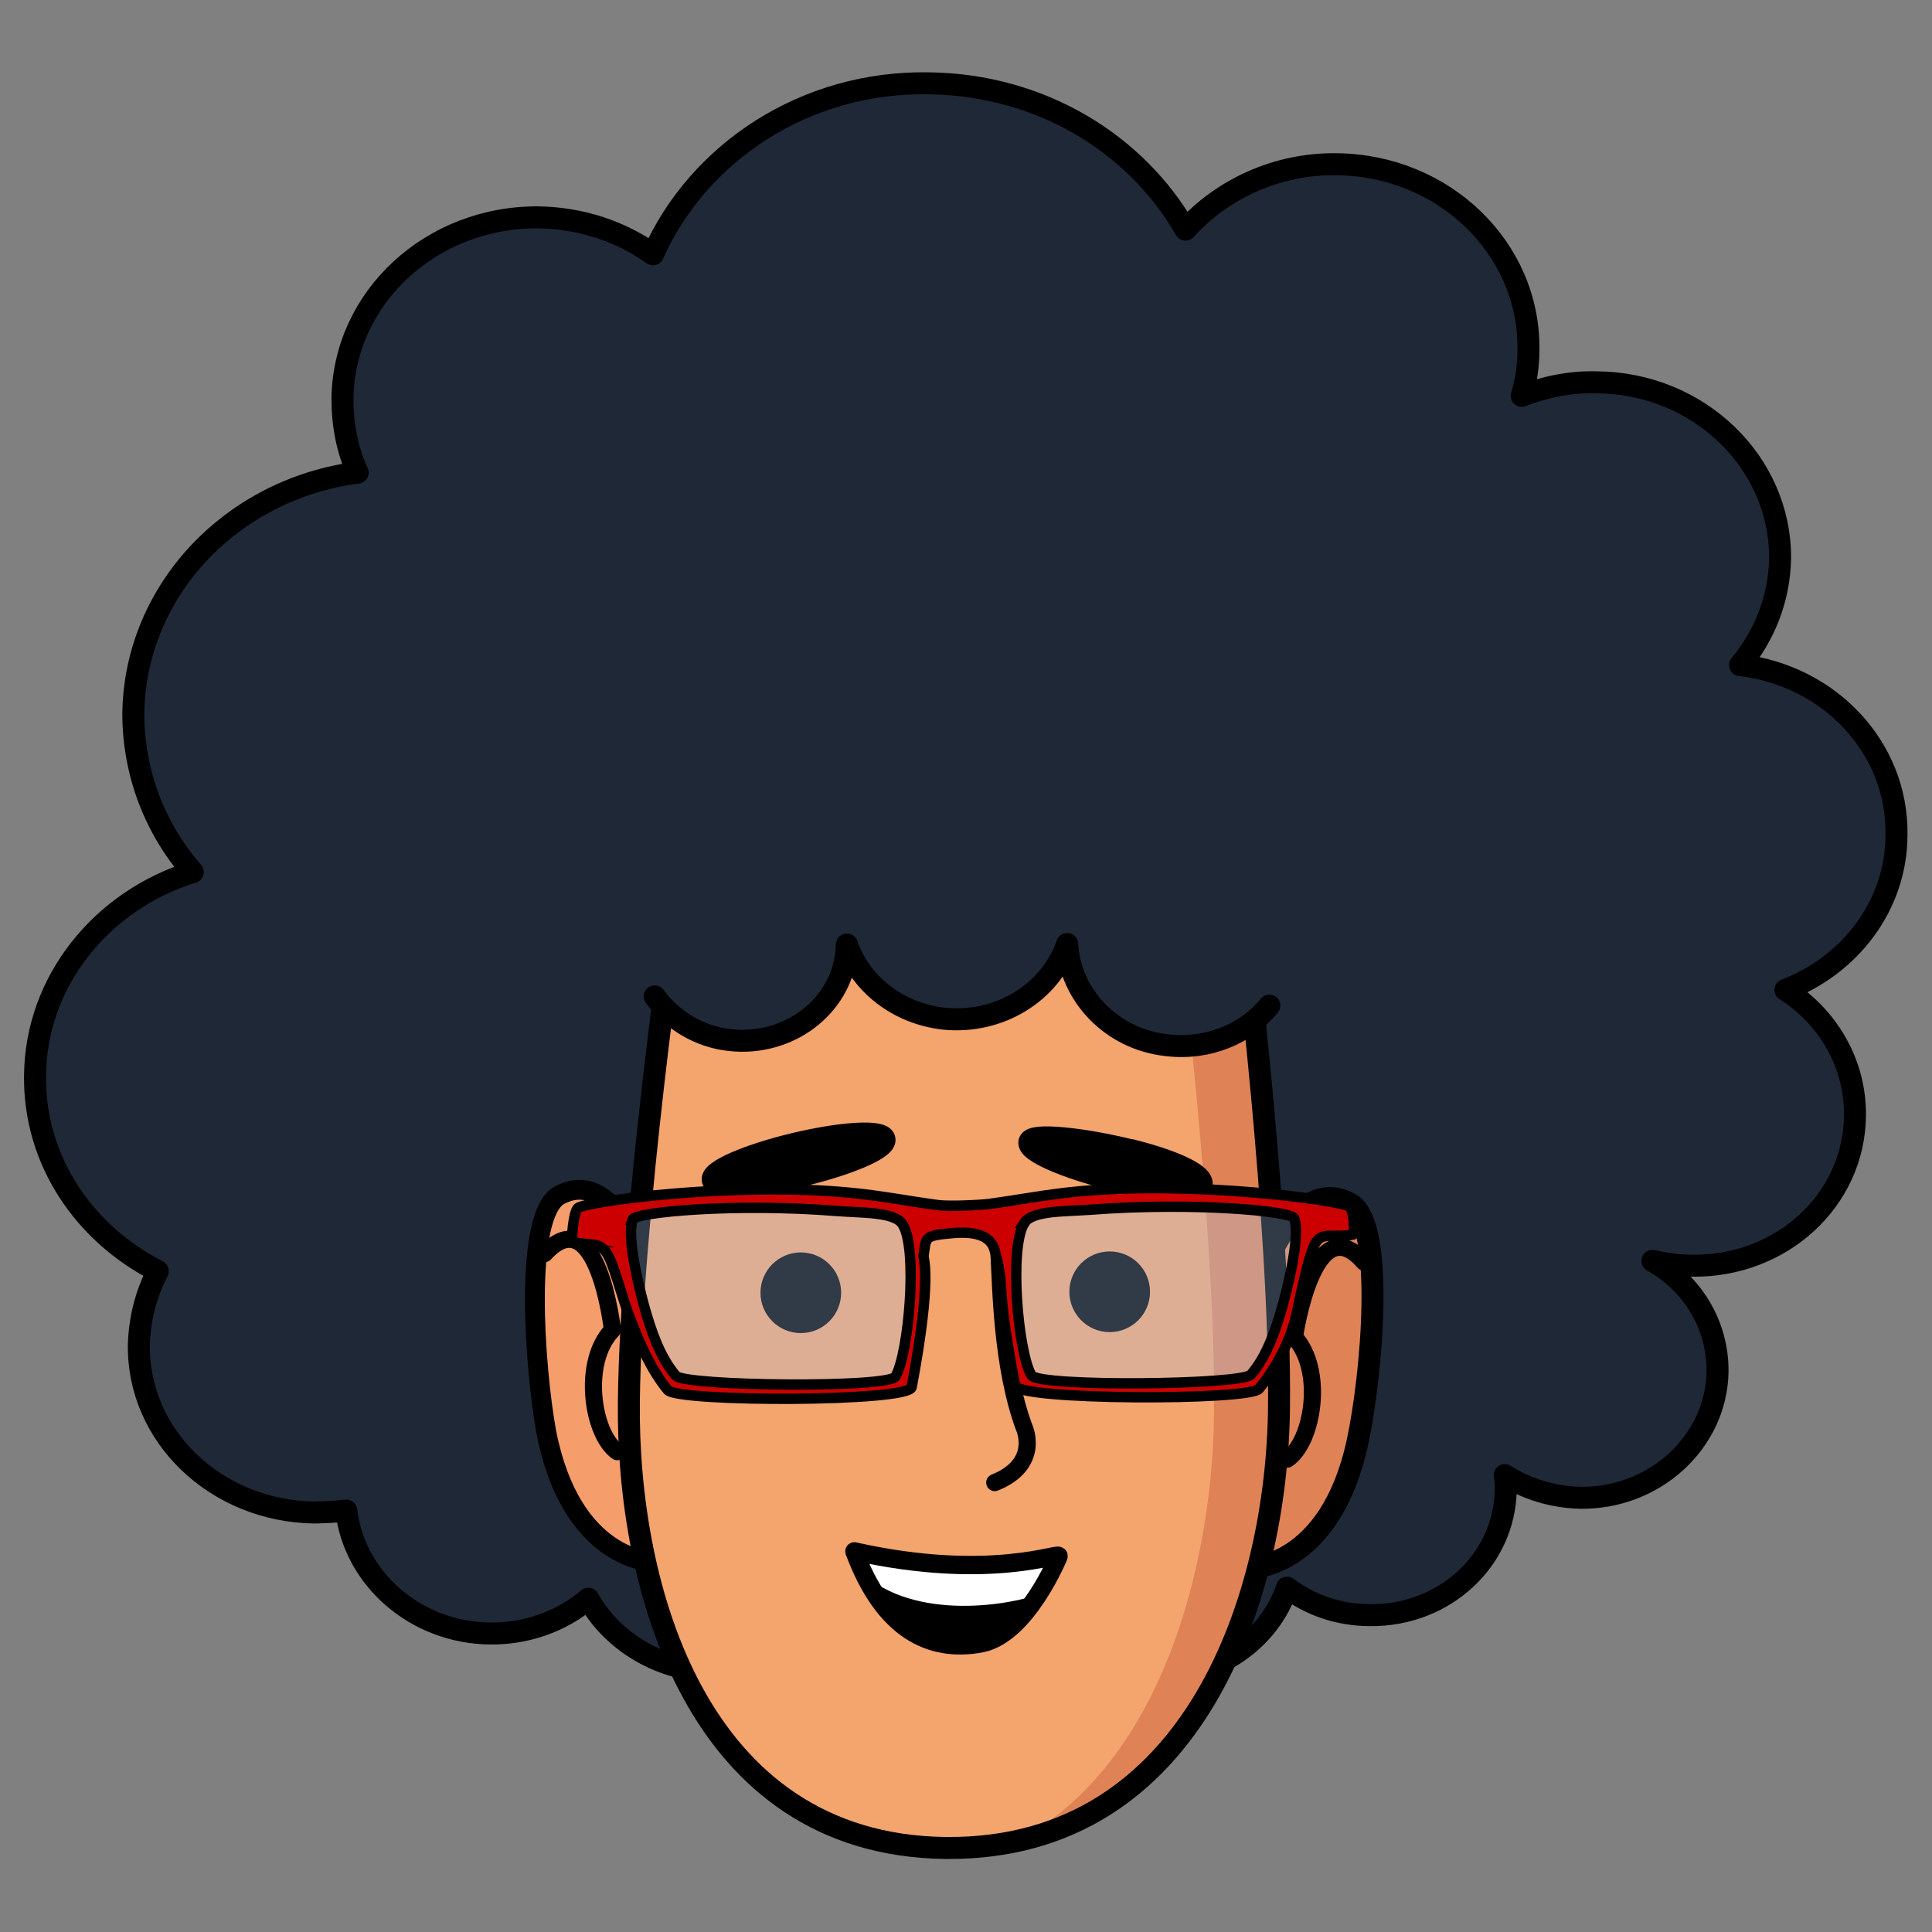 <?xml version="1.0" encoding="UTF-8"?><svg id="a" xmlns="http://www.w3.org/2000/svg" width="80" height="80" xmlns:xlink="http://www.w3.org/1999/xlink" viewBox="0 0 80 80"><rect x="0" y="0" width="80" height="80" fill="#808080" stroke="none"/><defs><clipPath id="d"><path d="M52.96,58.33c.09-7.68-1.49-20.33-1.49-20.33l-11.68-3.46h-.09l-11.73,3.18s-1.84,12.63-1.93,20.31c-.09,7.68,2.77,18.15,13.06,18.29l.16-.55s-.34,.7-.29,.7c0,0,.46-.02,.51-.02l-.3-.16c10.3,.06,13.69-10.33,13.78-17.97Z" fill="none"/></clipPath><clipPath id="g"><path d="M43.83,64.45c-.2,.03-4.28,1.42-8.39-.34,1.2,3.23,3.07,4.35,5.22,3.93,1.86-.39,3.17-3.59,3.17-3.59Z" fill="none"/></clipPath></defs><g id="b"><g><path d="M6.53,52.65c-.48,.91-.74,1.93-.78,3-.07,3.82,3.2,6.92,7.26,6.98,.46-.01,.87-.03,1.33-.08,.33,2.81,2.85,5.05,5.94,5.09,1.55,.02,3-.52,4.08-1.44,1,1.79,3.01,3,5.28,3.03,1.59,.02,3-.52,4.12-1.44,.95,1.87,2.99,3.21,5.41,3.21,2.23,.02,4.19-1.09,5.27-2.77,.94,.75,2.14,1.18,3.46,1.18,2.5,.04,4.68-1.53,5.39-3.67,.95,.71,2.1,1.13,3.42,1.14,3.1,.04,5.6-2.28,5.64-5.2,.02-.21-.02-.39-.04-.6,.91,.58,1.98,.91,3.12,.94,3.1,.04,5.65-2.32,5.69-5.24,.01-1.93-1.04-3.64-2.7-4.57,.54,.12,1.08,.2,1.67,.2,3.69,.04,6.68-2.72,6.72-6.2,.03-2.19-1.14-4.12-2.88-5.22,2.68-1.02,4.6-3.51,4.6-6.43,.05-3.6-2.77-6.59-6.48-7.02,1.01-1.22,1.62-2.72,1.66-4.4,.03-3.99-3.36-7.28-7.6-7.31-1.09-.03-2.16,.2-3.1,.56,.19-.63,.28-1.27,.28-1.91,.05-4.21-3.51-7.63-7.93-7.68-2.5-.04-4.78,1.05-6.27,2.71-2.05-3.58-6.01-6-10.61-6.06-5.14-.1-9.57,2.87-11.44,7.08-1.34-.95-2.94-1.49-4.71-1.53-4.46-.05-8.1,3.31-8.15,7.52,0,1.07,.2,2.12,.63,3.05-5.2,.67-9.22,4.87-9.29,9.97,0,2.49,.91,4.79,2.46,6.57-3.74,1.16-6.5,4.49-6.53,8.44-.04,3.52,2.05,6.54,5.08,8.08Z" fill="#1f2836" stroke="#000" stroke-linecap="round" stroke-linejoin="round" stroke-width=".91"/><g><g><path d="M26.75,52.41c-.91-2.38-2.13-3.71-3.6-2.91-1.48,.84-1.01,7.15-.53,9.8,1.05,5.36,4.42,5.37,4.42,5.37" fill="#f59e6b" stroke="#000" stroke-linecap="round" stroke-linejoin="round" stroke-width=".82"/><path d="M22.55,51.91c2.19-2.38,2.81,3.16,2.81,3.16-1.29,1.33-.83,4.32,.2,5.04" fill="none" stroke="#000" stroke-linecap="round" stroke-linejoin="round" stroke-width=".71"/></g><g><path d="M52.25,52.7c1-2.38,2.24-3.67,3.68-2.84,1.44,.87,.86,7.15,.29,9.81-1.14,5.33-4.55,5.27-4.55,5.27" fill="#df8357" stroke="#000" stroke-linecap="round" stroke-linejoin="round" stroke-width=".91"/><path d="M56.48,52.26c-2.09-2.42-2.88,3.11-2.88,3.11,1.26,1.38,.76,4.35-.3,5.05" fill="none" stroke="#000" stroke-linecap="round" stroke-linejoin="round" stroke-width=".71"/></g></g><g><path id="c" d="M52.96,58.33c.09-7.68-1.49-20.33-1.49-20.33l-11.68-3.46h-.09l-11.73,3.18s-1.84,12.63-1.93,20.31c-.09,7.68,2.82,18.08,13.11,18.23l.04-.05s-.02,.1,.02,.1c0,0,.17,.03,.21,.04l.22-.03c10.3,.06,13.22-10.34,13.31-17.98Z" fill="#df8357"/><g clip-path="url(#d)"><path d="M50.27,58.58c.09-7.68-1.49-20.33-1.49-20.33l-11.68-3.46h-.09l-9.5,7.46s-1.27,6.08-1.36,13.76c-.09,7.68,1.02,20.17,11.31,20.36l-.96,1.16h.09c10.35,.03,13.59-11.26,13.68-18.94Z" fill="#f4a46d"/></g><path id="e" d="M52.96,58.33c.09-7.68-1.49-20.33-1.49-20.33l-11.68-3.46h-.09l-11.73,3.18s-1.84,12.63-1.93,20.31c-.09,7.68,2.8,18.35,13.09,18.49h.09c10.3,.07,13.65-10.55,13.74-18.19Z" fill="none" stroke="#000" stroke-linecap="round" stroke-linejoin="round" stroke-width=".91"/></g><g><path d="M27.08,41.22c-.09,.55,2.04,1.69,4.12,1.87,1.58-.17,3.77-1.33,4.02-3.33,0-.13,.25-.07,.26-.2,.53,1.45,1.85,2.58,3.57,2.74,2.08,.23,4.48-1.28,5.07-3.09,.08,1.9,2.29,3.98,4.38,4.08,3.09,.13,3.92-1.23,4.02-1.31,1.96-1.76,3.29-5.49,3.53-7.4l-35.43-6.38,6.45,13.03Z" fill="#1f2836"/><path d="M52.56,41.64c-.96,1.18-2.56,1.84-4.23,1.64-2.31-.24-4.03-2.08-4.14-4.19-.7,2.01-2.81,3.33-5.12,3.09-1.9-.22-3.44-1.44-4-3.07l-.03,.38c-.26,2.22-2.39,3.83-4.79,3.58-1.31-.13-2.44-.85-3.14-1.81" fill="none" stroke="#000" stroke-linecap="round" stroke-linejoin="round" stroke-width=".91"/></g><g><g><path d="M46.84,47.65c1.95,.49,2.98,1.05,2.89,1.4s-1.74,.24-3.7-.25c-1.95-.49-3.47-1.16-3.38-1.51s2.23-.12,4.19,.37Z" stroke="#000" stroke-linecap="round" stroke-linejoin="round" stroke-width=".96"/><ellipse cx="33.07" cy="48.02" rx="3.63" ry=".65" transform="translate(-10.25 8.99) rotate(-13.43)" stroke="#000" stroke-linecap="round" stroke-linejoin="round" stroke-width=".96"/></g><path d="M41.37,51.98c.07,1.19,.1,4.62,1.04,7.13,0,0,.7,1.51-1.22,2.28" fill="none" stroke="#000" stroke-linecap="round" stroke-linejoin="round" stroke-width=".71"/><g><path id="f" d="M43.49,64.67c-.2,.03-4.68,.59-7.86-.63,.43,2.64,2.64,4.4,4.79,3.99,1.86-.39,3.07-3.36,3.07-3.36Z" fill="#fff"/><g clip-path="url(#g)"><path d="M43.17,66.22c-.5,.29-4.63,1.31-7.24-.56-4.71-3.33,1.33,4.59,1.33,4.59l4.63,.65,1.57-.93-.28-3.75Z" stroke="#000" stroke-linecap="round" stroke-linejoin="round" stroke-width=".53"/></g><path id="h" d="M43.83,64.45c.16-.24-2.78,1.06-8.45-.21,1.2,3.23,3.13,4.22,5.28,3.8,1.86-.39,3.17-3.59,3.17-3.59Z" fill="none" stroke="#000" stroke-linecap="round" stroke-linejoin="round" stroke-width=".76"/></g><g><g><g id="i"><circle cx="33.16" cy="53.53" r="1.67"/></g><g id="j"><circle cx="45.95" cy="53.49" r="1.67"/></g></g><g><path d="M53.26,54c-.59,1.06-.67,2.55-1.26,3.05-.4,.34-2.66-.03-3.06,.31-.76,.65-3.73,.4-4.81,.17-.71-.15-.97,.03-1.59-.28-.21-.1-.42-.78-.57-.94-.13-.13,.3-1.14-.12-1.46-.19-.15,.1-1.48,.08-1.63-.07-.55,.15-.35,.12-.9-.04-.67-.94-1.51-.4-2.02,.63-.59,2.46-.6,3.44-.63,1.39-.03,3.1,.09,4.49,.1,.95,0,2.94,.01,3.89,.26,1.31,.34,.34,2.94-.21,3.95Z" fill="#aac8f7" fill-rule="evenodd" opacity=".29"/><path d="M26.21,54c.59,1.06,.67,2.55,1.26,3.05,.4,.34,2.66-.03,3.06,.31,.76,.65,3.73,.4,4.81,.17,.71-.15,.97,.03,1.59-.28,.21-.1,.42-.78,.57-.94,.13-.13-.3-1.14,.12-1.46,.19-.15-.1-1.48-.08-1.63,.07-.55-.15-.35-.12-.9,.04-.67,.94-1.51,.4-2.02-.63-.59-2.46-.6-3.44-.63-1.39-.03-3.1,.09-4.49,.1-.95,0-2.94,.01-3.89,.26-1.31,.34-.34,2.94,.21,3.95Z" fill="#aac8f7" fill-rule="evenodd" opacity=".29"/><path d="M23.7,51.43c.82,.16,1.08,0,1.39,.41,.31,.4,.65,1.85,1,2.75,.4,1.02,.82,2.06,1.56,2.97,.41,.5,9.98,.5,10.1-.12,.87-4.63,.47-5.33,.49-5.44,.13-.78-.02-.83,1.2-.94,1.45-.13,1.68,.44,1.76,.76,.47,1.8-.04,.92,.83,5.55,.12,.62,9.69,.63,10.1,.14,.74-.91,1.27-1.93,1.53-2.99,.11-.46,.54-2.71,.85-3.11,.3-.4,.7-.14,1.52-.29,.08-.02,.04-.99-.15-1.15-.32-.27-6.49-1.1-11.28-.63-1.26,.12-2.37,.34-3.62,.51-.47,.06-1.73,.11-2.15,.05-1.26-.17-2.36-.39-3.62-.51-4.8-.47-10.96,.36-11.28,.63-.19,.16-.29,1.39-.21,1.41Zm18.71-.79c.34-.52,1.66-.47,2.77-.55,4.2-.32,8.3,.05,8.41,.36,.29,.78-.37,3.21-.48,3.61-.26,.92-.63,2.08-1.31,2.86-.37,.43-8.8,.52-9.09,.03-.56-.95-.94-5.32-.29-6.31Zm-16.22-.14c.11-.31,4.21-.69,8.41-.36,1.11,.09,2.43,.03,2.77,.55,.65,.99,.26,5.37-.29,6.31-.29,.49-8.72,.4-9.09-.03-.68-.78-1.05-1.94-1.31-2.86-.11-.4-.77-2.83-.48-3.61Z" fill="#c00" fill-rule="evenodd" stroke="#000" stroke-miterlimit="10" stroke-width=".43"/></g></g></g></g></g></svg>
